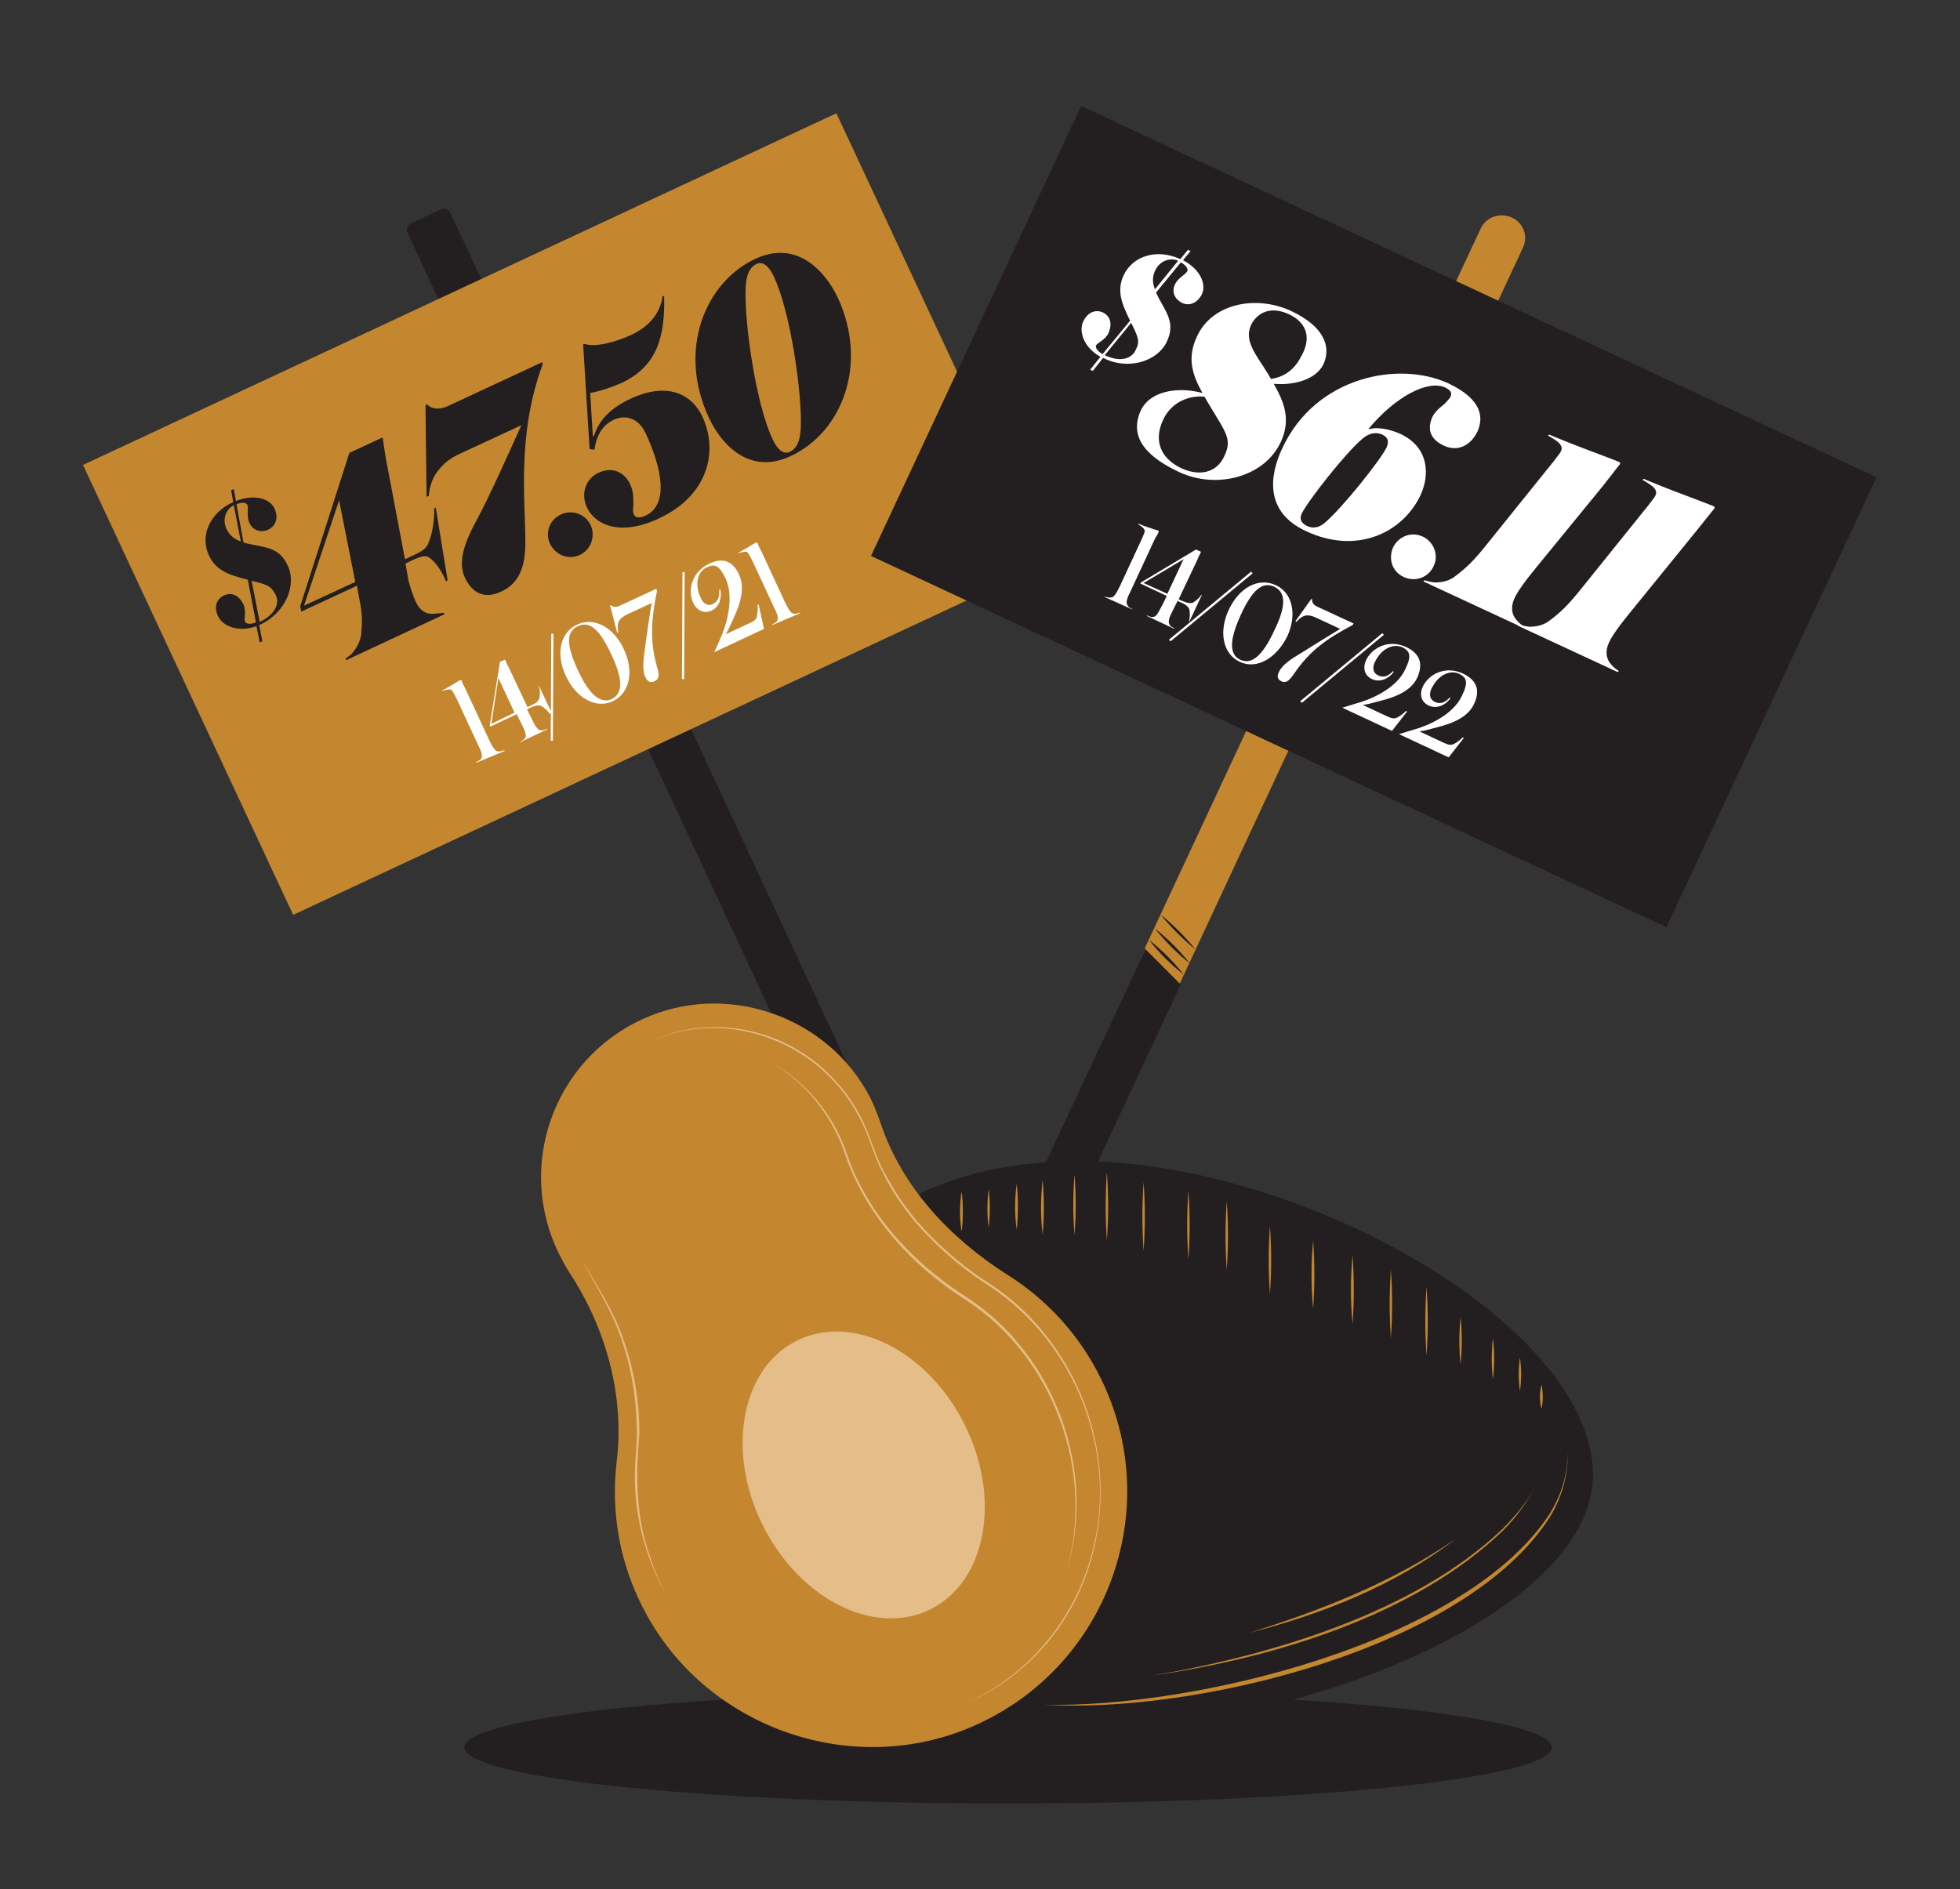 <?xml version="1.0" encoding="utf-8"?>
<!-- Generator: Adobe Illustrator 26.4.1, SVG Export Plug-In . SVG Version: 6.00 Build 0)  -->
<svg version="1.1" id="Capa_1" xmlns="http://www.w3.org/2000/svg" xmlns:xlink="http://www.w3.org/1999/xlink" x="0px" y="0px"
	 viewBox="0 0 363 350" style="enable-background:new 0 0 363 350;" xml:space="preserve">
<rect x="0" y="0" width="363" height="350" fill="#333333" stroke="none"/>
<style type="text/css">
	.st0{fill:#231F20;}
	.st1{fill:#C48730;}
	.st2{fill:#FFFFFF;}
	.st3{fill:#E4BD89;}
</style>
<g>
	<ellipse class="st0" cx="186.7" cy="323.7" rx="100.7" ry="10.4"/>
	<path class="st0" d="M295,272.1c-1.6-27.7-55-57-95-57s-56,24.5-56,53.4c0,28.9,17,51.9,57,51.9S296.5,298.3,295,272.1z"/>
	<g>
		<path class="st1" d="M193.5,315.8c27.4,0.6,77.1-11.2,93.2-34.9c2.3-3.5,3.7-7.6,3.6-11.9c0.2,4.2-1.1,8.5-3.3,12.1
			C271.4,305.5,221.2,317.5,193.5,315.8L193.5,315.8z"/>
	</g>
	<g>
		<path class="st1" d="M213.4,310.4c21.8-3.7,48.5-11.6,64.8-27.1c2.4-2.4,4.6-5,6.2-8c-1.6,3-3.6,5.8-6,8.2
			C261.9,299.4,235.6,307.2,213.4,310.4L213.4,310.4z"/>
	</g>
	<g>
		<path class="st1" d="M231.3,302.5c13.4-4.2,26.7-9.4,38.4-17.5C258.4,293.7,244.9,299,231.3,302.5L231.3,302.5z"/>
	</g>
	<g>
		<path class="st0" d="M174,236.9l-5.5,2.6c-0.7,0.3-1.5,0-1.8-0.6L75.5,43.2c-0.3-0.7,0-1.5,0.6-1.8l5.5-2.6c0.7-0.3,1.5,0,1.8,0.6
			l91.2,195.7C174.9,235.8,174.6,236.6,174,236.9z"/>
		
			<rect x="27.6" y="49.3" transform="matrix(0.906 -0.423 0.423 0.906 -30.485 53.133)" class="st1" width="154" height="92"/>
		<g>
			<path class="st0" d="M49.7,98.1c-1.2,0.6-2.8,0.3-3.5-1.2c-0.6-1.3-0.1-2.7-0.4-3.4c-0.2-0.4-1-0.5-2-0.1l1.3,7.1
				c3.5,1,6.5,0.5,8.2,4.3c1.7,3.6-0.4,8.8-5.3,11l0.6,3l-0.5,0.2l-0.6-3c-3.4,1.2-6.2,0-7.1-1.8c-0.9-1.9-0.2-3.3,1.1-3.9
				c1.2-0.6,2.7-0.2,3.6,1.7c0.6,1.3,0,2.7,0.3,3.2c0.2,0.4,1,0.5,2,0.1l-1.5-7.9c-3.5-0.9-5.9-1.7-7.2-4.5
				c-1.7-3.6,0.1-7.9,4.5-9.9l-0.4-2.2l0.5-0.2l0.4,2.2c3.6-1.4,6.3-0.3,7.1,1.3C51.7,96,51,97.5,49.7,98.1z M41.9,97.9
				c0.5,1,1.2,1.9,2.7,2.4l-1.3-6.7C42,94.2,41.1,96,41.9,97.9z M46.6,107.6l1.5,7.6c3.2-1.5,3.6-3.7,3-4.9
				C50.2,108.5,49.5,108.3,46.6,107.6z"/>
			<path class="st0" d="M82.9,107.5l-0.3,0.2c-0.7-1.8-1.8-3.3-2.6-4c-0.7-0.5-0.8-1.2-3.5,0l-1.4,0.7l0.4,2.3
				c0.2,1.5,1.1,3.9,1.5,4.8c0.8,1.7,2,2.3,3.3,2.2c1.1-0.1,1.3-0.1,1.9-0.2l0.1,0.3l-18.2,8.5l-0.1-0.3c0.6-0.4,1-0.7,1.4-1.2
				c0.8-1,1.3-2,1.5-3.3c0.2-2.2,0.2-3.8-0.3-6.3l-0.5-2.7l-10.3,4.8l-0.2-1l9.1-28.4l6-2.8c0.1,0,0.1,0,0.2,0.1
				c0.1,0.8,0.3,2,0.5,3.4l3.6,19l1.5-0.7c2.7-1.2,2.7-1.9,3.1-3c0.5-1.3,0.9-3.9,0.8-5.7l0.3-0.2L82.9,107.5z M62.8,92.7l-6.5,19.5
				l9.5-4.4L62.8,92.7L62.8,92.7z"/>
			<path class="st0" d="M100.5,67.5c-4.8,13-3.2,25.2-3.2,33c0,4.6-1.2,7.6-4.5,9.1c-3.6,1.7-5.7-0.4-6.7-2.6
				c-1.5-3.1,0.3-7.2,2.1-10.5c2.6-4.8,6.3-13.2,8.3-17.6l0-0.1l-11,5.1c-0.9,0.4-2.5,1.2-3.5,2.3c-1.2,1.3-2.3,2.6-2.6,5.7L79,92
				l-0.2-16.9l0.3-0.2c0.6,0.7,1.9,1.2,3.9,0.3l17.4-8.1L100.5,67.5z"/>
			<path class="st0" d="M107.4,102.8c-2.2,1-4.5,0-5.5-2c-1-2-0.2-4.5,2-5.5c2.1-1,4.6,0,5.5,2C110.3,99.3,109.5,101.8,107.4,102.8z
				"/>
			<path class="st0" d="M115.2,70.9c-1.8,0.8-4.1,1.6-5.9,1.9l0.5,8l0.2,0c0.9-3,3.1-5.2,6.7-6.9c7-3.3,11.5-0.8,13.4,3.3
				c3,6.5,1,14.7-8.2,18.9c-7.1,3.3-11.7,1.1-13.2-2.1c-1.2-2.6-0.2-5.3,2.1-6.4c2.8-1.3,4.9,0,5.9,2.1c0.7,1.4,0.6,3,0.6,3.8
				c0,0.5-0.2,1.2,0.1,1.8c0.4,0.8,1.3,0.6,2.2,0.2c4.2-2,3.1-8.5,0-15.2c-1.3-2.8-3.7-3.6-6-2.5c-2.3,1.1-3.2,3.3-3.5,5.5l-0.9-0.1
				l-1.2-19.4l0.3-0.1c1.8,0.7,5.7-0.3,8.7-1.7c4.4-2.1,5.5-5.3,5.7-7.1l0.3-0.1C123.2,62.4,121.7,67.8,115.2,70.9z"/>
			<path class="st0" d="M155.1,55c5.9,12.6,0.7,25.2-8.7,29.5c-7.4,3.5-12.7-1.9-15.1-7.1c-5.9-12.6-0.7-25.2,8.7-29.5
				C147.4,44.5,152.6,49.9,155.1,55z M148.3,79.3c0.3-6.3-1.9-21.6-5-28.1c-0.8-1.7-1.9-2.9-3.2-2.3c-1.2,0.6-1.9,1.9-2,4.4
				c-0.3,6.3,1.9,21.6,5,28.1c0.8,1.7,1.9,2.9,3.2,2.3C147.5,83.1,148.2,81.8,148.3,79.3z"/>
			<path class="st2" d="M88.2,141.3l0-0.1c0.2-0.1,0.6-0.4,0.7-0.4c0.4-0.4,0.4-0.6,0.3-1.2c-0.1-0.5-0.4-1.1-0.7-1.7l-3.9-8.4
				c-0.2-0.4-0.5-1-0.7-1.3c-0.2-0.4-0.4-0.5-0.7-0.5c-0.2,0-1.1,0.2-1.3,0.3l0-0.1c0.5-0.2,1.4-0.8,2.3-1.3
				c0.5-0.3,0.9-0.6,1.1-0.6c0.1,0,0.2,0,0.2,0.1c0.1,0.3,0.3,0.8,0.6,1.3l4.5,9.7c0.3,0.6,0.6,1.2,0.9,1.6c0.4,0.5,0.6,0.5,1.1,0.5
				c0.2,0,0.6-0.2,0.8-0.2l0.1,0.1L88.2,141.3z"/>
			<path class="st2" d="M101.8,132.2c-0.4-0.6-1-1.1-1.5-1.4c-0.4-0.2-1-0.2-2.1,0.3l-0.6,0.3l0.9,1.8c0.3,0.6,0.6,1.3,0.9,1.6
				c0.4,0.5,0.6,0.5,1.1,0.5c0.2,0,0.6-0.2,0.8-0.3l0.1,0.1l-5.1,2.4l0-0.1c0.2-0.1,0.6-0.3,0.7-0.4c0.4-0.4,0.5-0.6,0.3-1.2
				c-0.1-0.5-0.4-1.1-0.7-1.7l-0.9-1.8l-4.9,2.3l-0.1-0.2l1.9-11.8l0.9-0.4c0,0,0.1,0,0.1,0.1c0.1,0.3,0.3,0.8,0.6,1.3l3.5,7.4
				l0.6-0.3c1.2-0.5,1.5-1,1.6-1.4c0.1-0.5,0.2-1.4-0.1-2.1l0.1,0l2.3,4.9L101.8,132.2z M92.3,125.6L92.3,125.6l-1.3,8.5l4.3-2.1
				L92.3,125.6z"/>
			<path class="st2" d="M102.4,137.2l-0.4,0l0.1-19.8l0.4,0L102.4,137.2z"/>
			<path class="st2" d="M113.5,129.9c-3.2,1.5-6.9-0.7-8.7-4.7c-1.9-4-1.1-8,2.1-9.5c3.2-1.5,6.8,0.6,8.6,4.5
				C117.4,124.1,116.8,128.3,113.5,129.9z M107,116c-2.1,1-2.2,3.3,0,8.1c2.2,4.8,4.3,6.3,6.3,5.4c2-1,2.2-3.5-0.1-8.3
				C111,116.4,109.1,115,107,116z"/>
			<path class="st2" d="M121.7,123.6c0.5,1.5,0.3,2.3-0.5,2.6c-0.8,0.4-1.3,0-1.7-0.8c-0.6-1.3-0.3-3.5-0.1-4.9
				c0.3-2.4,0.9-6.5,1.3-8.8l0,0l-4.3,2c-0.4,0.2-1.1,0.5-1.5,1c-0.5,0.5-0.6,1.2-0.4,2.4l-0.2,0.1l-1.3-5l0.1-0.1
				c0.4,0.3,0.8,0.5,1.7,0.1l6.7-3.1l0.2,0.3C120.6,114.7,120.3,118.7,121.7,123.6z"/>
			<path class="st2" d="M126.7,125.8l-0.4,0l0.1-19.8l0.4,0L126.7,125.8z"/>
			<path class="st2" d="M141.5,116.5l-9.2,4.3l1.1-2.5c1-2.1,2.7-7.4,1-11.1c-1.2-2.5-2-2.8-3.5-2.1c-1.6,0.7-2.4,3-1.1,5.7
				c0.4,0.9,1.2,1.6,2.2,1.1c1-0.5,1.3-1.3,1.2-2.7l0.2,0c0.3,1.5-0.1,3.2-1.6,3.9c-1.5,0.7-2.8-0.1-3.4-1.4c-1.2-2.5-0.1-5.9,3-7.3
				c2.7-1.3,4.5-0.2,5.5,2.1c1.4,3.1-0.5,6.8-1.3,8.6c-0.3,0.7-0.6,1.4-1.2,2.4l0,0l4.5-2.1c0.9-0.4,1.2-0.7,1.3-1.3
				c0.1-0.7,0.2-1.4,0.1-2l0.2-0.1L141.5,116.5z"/>
			<path class="st2" d="M143,115.8l0-0.1c0.2-0.1,0.6-0.4,0.7-0.4c0.4-0.4,0.4-0.6,0.3-1.2c-0.1-0.5-0.4-1.1-0.7-1.7l-3.9-8.4
				c-0.2-0.4-0.5-1-0.7-1.3c-0.2-0.4-0.4-0.5-0.7-0.5c-0.2,0-1.1,0.2-1.3,0.3l0-0.1c0.5-0.2,1.4-0.8,2.3-1.3
				c0.5-0.3,0.9-0.6,1.1-0.6c0.1,0,0.2,0,0.2,0.1c0.1,0.3,0.3,0.8,0.6,1.3l4.5,9.7c0.3,0.6,0.6,1.2,0.9,1.6c0.4,0.5,0.6,0.5,1.1,0.5
				c0.2,0,0.6-0.2,0.8-0.2l0,0.1L143,115.8z"/>
		</g>
	</g>
	<g>
		<path class="st0" d="M185.6,232.6c-1,2.2-0.1,4.8,2.1,5.8c2.2,1,4.8,0.1,5.8-2.1l25.2-54l-6.5-6.5L185.6,232.6z"/>
		<path class="st1" d="M280,40.3c-2.2-1-4.8-0.1-5.8,2.1l-62.2,133.3l6.5,6.5l63.5-136.2C283.1,43.9,282.2,41.3,280,40.3z"/>
		
			<rect x="173.2" y="49.7" transform="matrix(0.906 0.423 -0.423 0.906 64.333 -98.655)" class="st0" width="162.6" height="92"/>
		<g>
			<path class="st2" d="M218.9,56.1c-1.2-0.6-2-1.9-1.3-3.4c0.6-1.3,2-1.8,2.3-2.5c0.2-0.4-0.3-1.1-1.2-1.6l-4.6,5.6
				c1.5,3.3,3.8,5.3,2,9.1c-1.7,3.6-7.1,5.4-11.8,3l-1.9,2.4l-0.5-0.2l1.9-2.4c-3.2-1.8-4-4.8-3.2-6.5c0.9-1.9,2.4-2.3,3.7-1.7
				c1.2,0.6,1.8,1.9,1,3.8c-0.6,1.3-2.1,1.8-2.3,2.3c-0.2,0.4,0.3,1.1,1.2,1.6l5.1-6.2c-1.6-3.2-2.5-5.6-1.2-8.4
				c1.7-3.6,6.1-5,10.5-3l1.4-1.7l0.5,0.2l-1.4,1.7c3.4,1.8,4.3,4.6,3.5,6.3C221.7,56.3,220.1,56.7,218.9,56.1z M209.5,59.8l-4.9,6
				c3.2,1.5,5.1,0.4,5.7-0.9C211.2,63.2,210.8,62.5,209.5,59.8z M214,50c-0.5,1-0.7,2.1-0.1,3.6l4.3-5.3
				C216.8,47.7,214.9,48.2,214,50z"/>
			<path class="st2" d="M235.9,71.1c2,3.5,3.2,6.7,1.3,10.8c-3.1,6.6-12,8.7-18.7,5.6c-5.4-2.5-9.7-6.1-7.2-11.5
				c1.6-3.4,6.5-4.5,11.4-3.2c-1.9-3.4-2.9-6.5-1-10.5c2.8-6.1,10.9-7.7,17.4-4.7c5.8,2.7,7.6,6.4,6,9.9
				C243.6,70.5,239.3,71.4,235.9,71.1z M223.6,74.4l-0.5-0.9c-2.3-0.3-6,0.6-7.7,4.3c-1.8,3.9-0.4,7.1,3.3,8.9
				c3.4,1.6,6.6,0.9,8-2.1C228.3,81.3,227.1,80.3,223.6,74.4z M238.7,58.2c-3.5-1.6-5.9-0.2-7,2c-1.4,3,1.1,5.7,3.1,9l0.6,1
				c4-0.6,5.3-3.6,6-5C242.8,62.1,241.7,59.6,238.7,58.2z"/>
			<path class="st2" d="M267.3,82.5c-2.7-1.3-2.9-3.3-2-5.3c0.5-1,1.5-1.8,1.9-2.1c0.5-0.4,1.2-1.2,1.4-1.5c0.2-0.5,0.5-1.1-0.9-1.8
				c-3.2-1.5-9.2,1.6-14.2,7.6l0.2,0.1c1.4-0.5,4,0.1,5.7,0.9c5.3,2.5,5.4,7.6,3.7,11.3c-3.3,7-11.8,11.1-21.2,6.7
				c-7.6-3.5-6.9-10.1-4.4-15.4c6.2-13.3,21.6-16.2,30.7-12c6.6,3.1,6.5,6.6,5.4,9C272.2,82.8,269.7,83.7,267.3,82.5z M256,80.5
				c-0.9-0.4-2.2-0.5-3.7,0.8c-3.1,2.6-10,11.4-11.2,13.8c-0.6,1.3,0.2,2,1.1,2.4c1,0.4,2,0.3,3.1-0.6c3.4-2.9,10.3-11.6,11.5-14
				C257.4,81.5,256.8,80.9,256,80.5z"/>
			<path class="st2" d="M260,106.9c-2.2-1-2.9-3.4-2-5.5c1-2,3.3-3,5.5-2c2.1,1,3,3.5,2,5.5C264.6,106.9,262.2,107.9,260,106.9z"/>
			<path class="st2" d="M296.8,90.1l-12.1,14.8c-2.4,2.9-3.7,4.8-4.2,5.9c-0.8,1.7-0.5,3.1,0.4,4.1c0.7,0.8,0.9,0.8,1.4,1.2
				l-0.2,0.2l-18.5-8.6l0.2-0.2c0.4,0.1,1.5,0.4,2,0.4c1,0,2.4-0.2,3.5-1c2.3-1.7,3.7-3.1,6.1-6.1l11.1-13.8
				c0.6-0.7,1.7-2.1,2.2-2.8c0.7-0.9,0.6-1.3,0.3-1.8c-0.2-0.5-1.9-1.5-2.3-1.7l0.2-0.2c1.1,0.5,5.9,2.4,8.1,3.2
				c1.3,0.5,4.5,1.7,4.9,1.9c0.2,0.1,0.2,0.2,0.1,0.4L296.8,90.1z"/>
			<path class="st2" d="M314.3,98.2l-12.1,14.9c-2.4,2.9-3.7,4.8-4.2,5.9c-0.8,1.7-0.5,3.1,0.4,4.1c0.7,0.8,0.9,0.8,1.4,1.2
				l-0.2,0.2l-18.5-8.6l0.2-0.2c0.4,0.1,1.5,0.4,2,0.4c1,0,2.4-0.2,3.5-1c2.3-1.7,3.7-3.1,6.1-6.1l11.1-13.8
				c0.6-0.7,1.7-2.1,2.2-2.8c0.7-0.9,0.6-1.3,0.3-1.8c-0.2-0.5-1.9-1.5-2.3-1.7l0.2-0.2c1.1,0.5,5.9,2.4,8.1,3.2
				c1.3,0.5,4.5,1.7,4.9,1.9c0.2,0.1,0.2,0.2,0.1,0.4L314.3,98.2z"/>
			<path class="st2" d="M204.6,110.6l0-0.1c0.2,0.1,0.7,0.2,0.8,0.2c0.5,0,0.7,0,1.1-0.5c0.3-0.4,0.6-1,0.9-1.6l3.9-8.4
				c0.2-0.4,0.5-1.1,0.6-1.4c0.2-0.5,0.1-0.6-0.1-0.9c-0.1-0.2-0.9-0.7-1-0.8l0-0.1c0.5,0.2,1.5,0.6,2.5,0.9c0.5,0.2,1,0.3,1.2,0.4
				c0.1,0,0.1,0.1,0.1,0.2c-0.1,0.3-0.4,0.8-0.7,1.3l-4.5,9.7c-0.3,0.6-0.6,1.2-0.7,1.7c-0.1,0.6,0,0.8,0.3,1.2
				c0.1,0.1,0.5,0.4,0.7,0.4l0,0.1L204.6,110.6z"/>
			<path class="st2" d="M220.2,115.1c0.2-0.7,0.2-1.5,0.1-2.1c-0.1-0.4-0.4-0.9-1.6-1.4l-0.6-0.3l-0.9,1.8c-0.3,0.6-0.6,1.2-0.7,1.7
				c-0.1,0.6,0,0.8,0.3,1.2c0.1,0.1,0.6,0.3,0.7,0.4l0,0.1l-5.1-2.4l0-0.1c0.2,0.1,0.6,0.2,0.8,0.3c0.5,0,0.7,0,1.1-0.5
				c0.3-0.4,0.6-1.1,0.9-1.6l0.9-1.8l-4.9-2.3l0.1-0.2l10.2-6.1l0.9,0.4c0,0,0,0.1,0,0.1c-0.1,0.3-0.4,0.7-0.6,1.3l-3.5,7.4l0.6,0.3
				c1.2,0.5,1.7,0.5,2.1,0.3c0.5-0.3,1.1-0.8,1.5-1.4l0.1,0l-2.3,4.9L220.2,115.1z M219.2,103.6L219.2,103.6l-7.4,4.4l4.4,2
				L219.2,103.6z"/>
			<path class="st2" d="M216.8,118.8l-0.3-0.3l15.2-12.6l0.3,0.3L216.8,118.8z"/>
			<path class="st2" d="M229.6,122.6c-3.2-1.5-3.9-5.7-2-9.7c1.9-4,5.4-6,8.7-4.5c3.2,1.5,3.9,5.6,2.1,9.5
				C236.4,121.9,232.8,124.1,229.6,122.6z M236,108.7c-2.1-1-4,0.4-6.2,5.2c-2.2,4.8-2.1,7.4-0.1,8.3c2,1,4.1-0.6,6.3-5.4
				C238.3,112.1,238.1,109.7,236,108.7z"/>
			<path class="st2" d="M239.6,124.9c-0.9,1.3-1.5,1.7-2.3,1.3c-0.8-0.4-0.8-1-0.4-1.8c0.6-1.3,2.5-2.5,3.7-3.2
				c2.1-1.3,5.6-3.5,7.6-4.7l0,0l-4.3-2c-0.4-0.2-1.1-0.5-1.7-0.5c-0.7,0-1.3,0.3-2.1,1.2l-0.2-0.1l3-4.2l0.1,0.1c0,0.5,0.1,1,1,1.4
				l6.7,3.1l-0.2,0.3C245.7,118.3,242.5,120.6,239.6,124.9z"/>
			<path class="st2" d="M241.1,130.2l-0.3-0.3l15.2-12.6l0.3,0.3L241.1,130.2z"/>
			<path class="st2" d="M257.8,135.4l-9.2-4.3l2.6-0.8c2.3-0.6,7.4-2.6,9.1-6.4c1.2-2.5,0.8-3.3-0.6-4c-1.6-0.7-3.8,0.1-5.1,2.8
				c-0.4,0.9-0.4,1.9,0.6,2.4c1,0.5,1.9,0.2,2.8-0.8l0.1,0.2c-0.9,1.2-2.5,2-4,1.3c-1.5-0.7-1.7-2.2-1.1-3.5
				c1.2-2.5,4.4-3.9,7.5-2.4c2.7,1.3,3,3.3,2,5.6c-1.4,3.1-5.6,4-7.5,4.5c-0.7,0.2-1.4,0.4-2.6,0.6l0,0l4.5,2.1
				c0.9,0.4,1.3,0.5,1.9,0.2c0.6-0.3,1.2-0.8,1.6-1.2l0.2,0.1L257.8,135.4z"/>
			<path class="st2" d="M268.3,140.3l-9.2-4.3l2.6-0.8c2.3-0.6,7.4-2.6,9.1-6.4c1.2-2.5,0.8-3.3-0.6-4c-1.6-0.7-3.8,0.1-5.1,2.8
				c-0.4,0.9-0.4,1.9,0.6,2.4c1,0.5,1.9,0.2,2.8-0.8l0.1,0.2c-0.9,1.2-2.5,2-4,1.3c-1.5-0.7-1.7-2.2-1.1-3.5
				c1.2-2.5,4.4-3.9,7.5-2.4c2.7,1.3,3.1,3.3,2,5.6c-1.4,3.1-5.6,4-7.5,4.5c-0.7,0.2-1.4,0.4-2.6,0.6l0,0l4.5,2.1
				c0.9,0.4,1.3,0.5,1.9,0.2c0.6-0.3,1.2-0.8,1.6-1.2l0.2,0.1L268.3,140.3z"/>
		</g>
		<g>
			<path class="st0" d="M213.9,172c2.4,1.9,4.6,4.1,6.5,6.5C218,176.6,215.8,174.4,213.9,172L213.9,172z"/>
		</g>
		<g>
			<path class="st0" d="M212.8,174.1c2.4,1.9,4.6,4.1,6.5,6.5C216.9,178.7,214.7,176.6,212.8,174.1L212.8,174.1z"/>
		</g>
		<g>
			<path class="st0" d="M214.9,169.4c2.4,1.9,4.6,4.1,6.5,6.5C219.1,174,216.9,171.8,214.9,169.4L214.9,169.4z"/>
		</g>
	</g>
	<g>
		<path class="st1" d="M163.1,208.1c-0.5-1.5-1.1-3-1.8-4.5c-7.7-15.3-26.7-22-42.3-14.8c-16.6,7.6-23.5,27.4-15.4,43.6
			c0.6,1.2,1.2,2.3,1.9,3.4c6.8,10.4,10.2,22.8,8.7,35.1c-1.1,9.4,0.6,19.3,5.6,28.3c11.7,21.2,38.4,30.3,60.6,20.5
			c24.9-11,35.4-40.4,23.4-64.5c-4-8.1-10.1-14.6-17.3-19.1C176,229.4,167.1,220,163.1,208.1z"/>
		<g>
			<path class="st3" d="M178.8,315.6c15-6.8,24.3-21.4,24.9-37.7c0.5-15.9-7.7-31.7-21.3-40.2c-4.7-3.1-9-6.9-12.7-11.1
				c-2.4-2.9-4.6-6-6.2-9.4c-1.8-3.3-2.6-7.1-4.4-10.3c-3.4-6.6-9.4-11.9-16.4-14.5c-7-2.7-15-2.7-21.9,0.4
				c6.8-3.2,14.9-3.3,21.9-0.7c7.1,2.6,13.1,7.9,16.6,14.6c1.8,3.3,2.6,7,4.4,10.3c1.7,3.3,3.8,6.4,6.2,9.3c3.7,4.2,7.9,7.9,12.6,11
				c13.7,8.5,21.9,24.6,21.3,40.6C203.3,294.4,194,309,178.8,315.6L178.8,315.6z"/>
		</g>
		<g>
			<path class="st3" d="M197.4,291.5c5.6-18.7-2.3-40.3-18.7-50.8c-10.2-6.5-18.8-16.1-22.5-27.8c-2.5-6.8-7.4-12.7-13.7-16.3
				c6.4,3.5,11.5,9.4,14,16.2c0.8,2.3,1.6,4.5,2.8,6.7c4.4,8.6,11.6,15.6,19.7,20.8C195.4,250.9,203.4,272.7,197.4,291.5
				L197.4,291.5z"/>
		</g>
		<g>
			<path class="st3" d="M107.6,233.2c2.8,4.7,5.9,9.3,7.7,14.5c2.1,5.8,3.2,12,3.1,18.2c-0.7,7.5-0.6,15.1,1.9,22.2
				c0.8,2.6,1.9,5.1,3.2,7.5c-4.1-7.1-6.2-15.4-5.9-23.6c0.1-2.7,0.5-5.4,0.3-8.2c-0.1-5.4-1.1-10.9-2.9-16
				C113.2,242.6,110.2,237.9,107.6,233.2L107.6,233.2z"/>
		</g>
		
			<ellipse transform="matrix(0.895 -0.445 0.445 0.895 -104.948 99.871)" class="st3" cx="160.1" cy="273.3" rx="20.9" ry="27.8"/>
	</g>
	<g>
		<g>
			<path class="st1" d="M178.1,220.7c0.3,2.5,0.3,5,0,7.5C177.7,225.7,177.7,223.2,178.1,220.7L178.1,220.7z"/>
		</g>
		<g>
			<path class="st1" d="M183.1,220.3c0.3,2.4,0.3,4.7,0,7.1C182.8,225.1,182.8,222.7,183.1,220.3L183.1,220.3z"/>
		</g>
		<g>
			<path class="st1" d="M188.3,219.3c0.3,2.8,0.3,5.7,0,8.5C187.9,225,187.9,222.2,188.3,219.3L188.3,219.3z"/>
		</g>
		<g>
			<path class="st1" d="M193.1,218.6c0.3,3.4,0.3,6.8,0,10.1C192.7,225.4,192.7,222,193.1,218.6L193.1,218.6z"/>
		</g>
		<g>
			<path class="st1" d="M199,217.6c0.3,3.7,0.3,7.4,0,11.2C198.7,225,198.7,221.3,199,217.6L199,217.6z"/>
		</g>
		<g>
			<path class="st1" d="M205,217.1c0.3,4.2,0.3,8.5,0,12.7C204.7,225.6,204.7,221.4,205,217.1L205,217.1z"/>
		</g>
		<g>
			<path class="st1" d="M211.8,219c0.3,4.2,0.3,8.5,0,12.7C211.5,227.5,211.5,223.3,211.8,219L211.8,219z"/>
		</g>
		<g>
			<path class="st1" d="M220.1,220.6c0.3,4.2,0.3,8.5,0,12.7C219.8,229.1,219.8,224.9,220.1,220.6L220.1,220.6z"/>
		</g>
		<g>
			<path class="st1" d="M227.2,222.5c0.3,4.2,0.3,8.5,0,12.7C226.9,231,226.9,226.7,227.2,222.5L227.2,222.5z"/>
		</g>
		<g>
			<path class="st1" d="M235.2,227.1c0.3,4.2,0.3,8.5,0,12.7C234.9,235.6,234.9,231.3,235.2,227.1L235.2,227.1z"/>
		</g>
		<g>
			<path class="st1" d="M243.2,229.8c0.3,4.2,0.3,8.5,0,12.7C242.8,238.2,242.8,234,243.2,229.8L243.2,229.8z"/>
		</g>
		<g>
			<path class="st1" d="M250.5,232.6c0.3,4.2,0.3,8.5,0,12.7C250.1,241,250.1,236.8,250.5,232.6L250.5,232.6z"/>
		</g>
		<g>
			<path class="st1" d="M257.6,235.2c0.3,4.2,0.3,8.5,0,12.7C257.3,243.7,257.3,239.5,257.6,235.2L257.6,235.2z"/>
		</g>
		<g>
			<path class="st1" d="M264.2,238.4c0.3,4.2,0.3,8.5,0,12.7C263.9,246.8,263.9,242.6,264.2,238.4L264.2,238.4z"/>
		</g>
		<g>
			<path class="st1" d="M270.5,244c0.3,2.9,0.3,5.8,0,8.7C270.2,249.8,270.2,246.9,270.5,244L270.5,244z"/>
		</g>
		<g>
			<path class="st1" d="M276.5,247.9c0.3,2.5,0.3,5.1,0,7.6C276.2,253,276.2,250.4,276.5,247.9L276.5,247.9z"/>
		</g>
		<g>
			<path class="st1" d="M281.5,251.5c0.3,2.1,0.3,4.1,0,6.2C281.2,255.6,281.2,253.5,281.5,251.5L281.5,251.5z"/>
		</g>
		<g>
			<path class="st1" d="M285.5,256.5c0.3,1.5,0.3,3,0,4.5C285.1,259.5,285.1,258,285.5,256.5L285.5,256.5z"/>
		</g>
	</g>
</g>
</svg>
